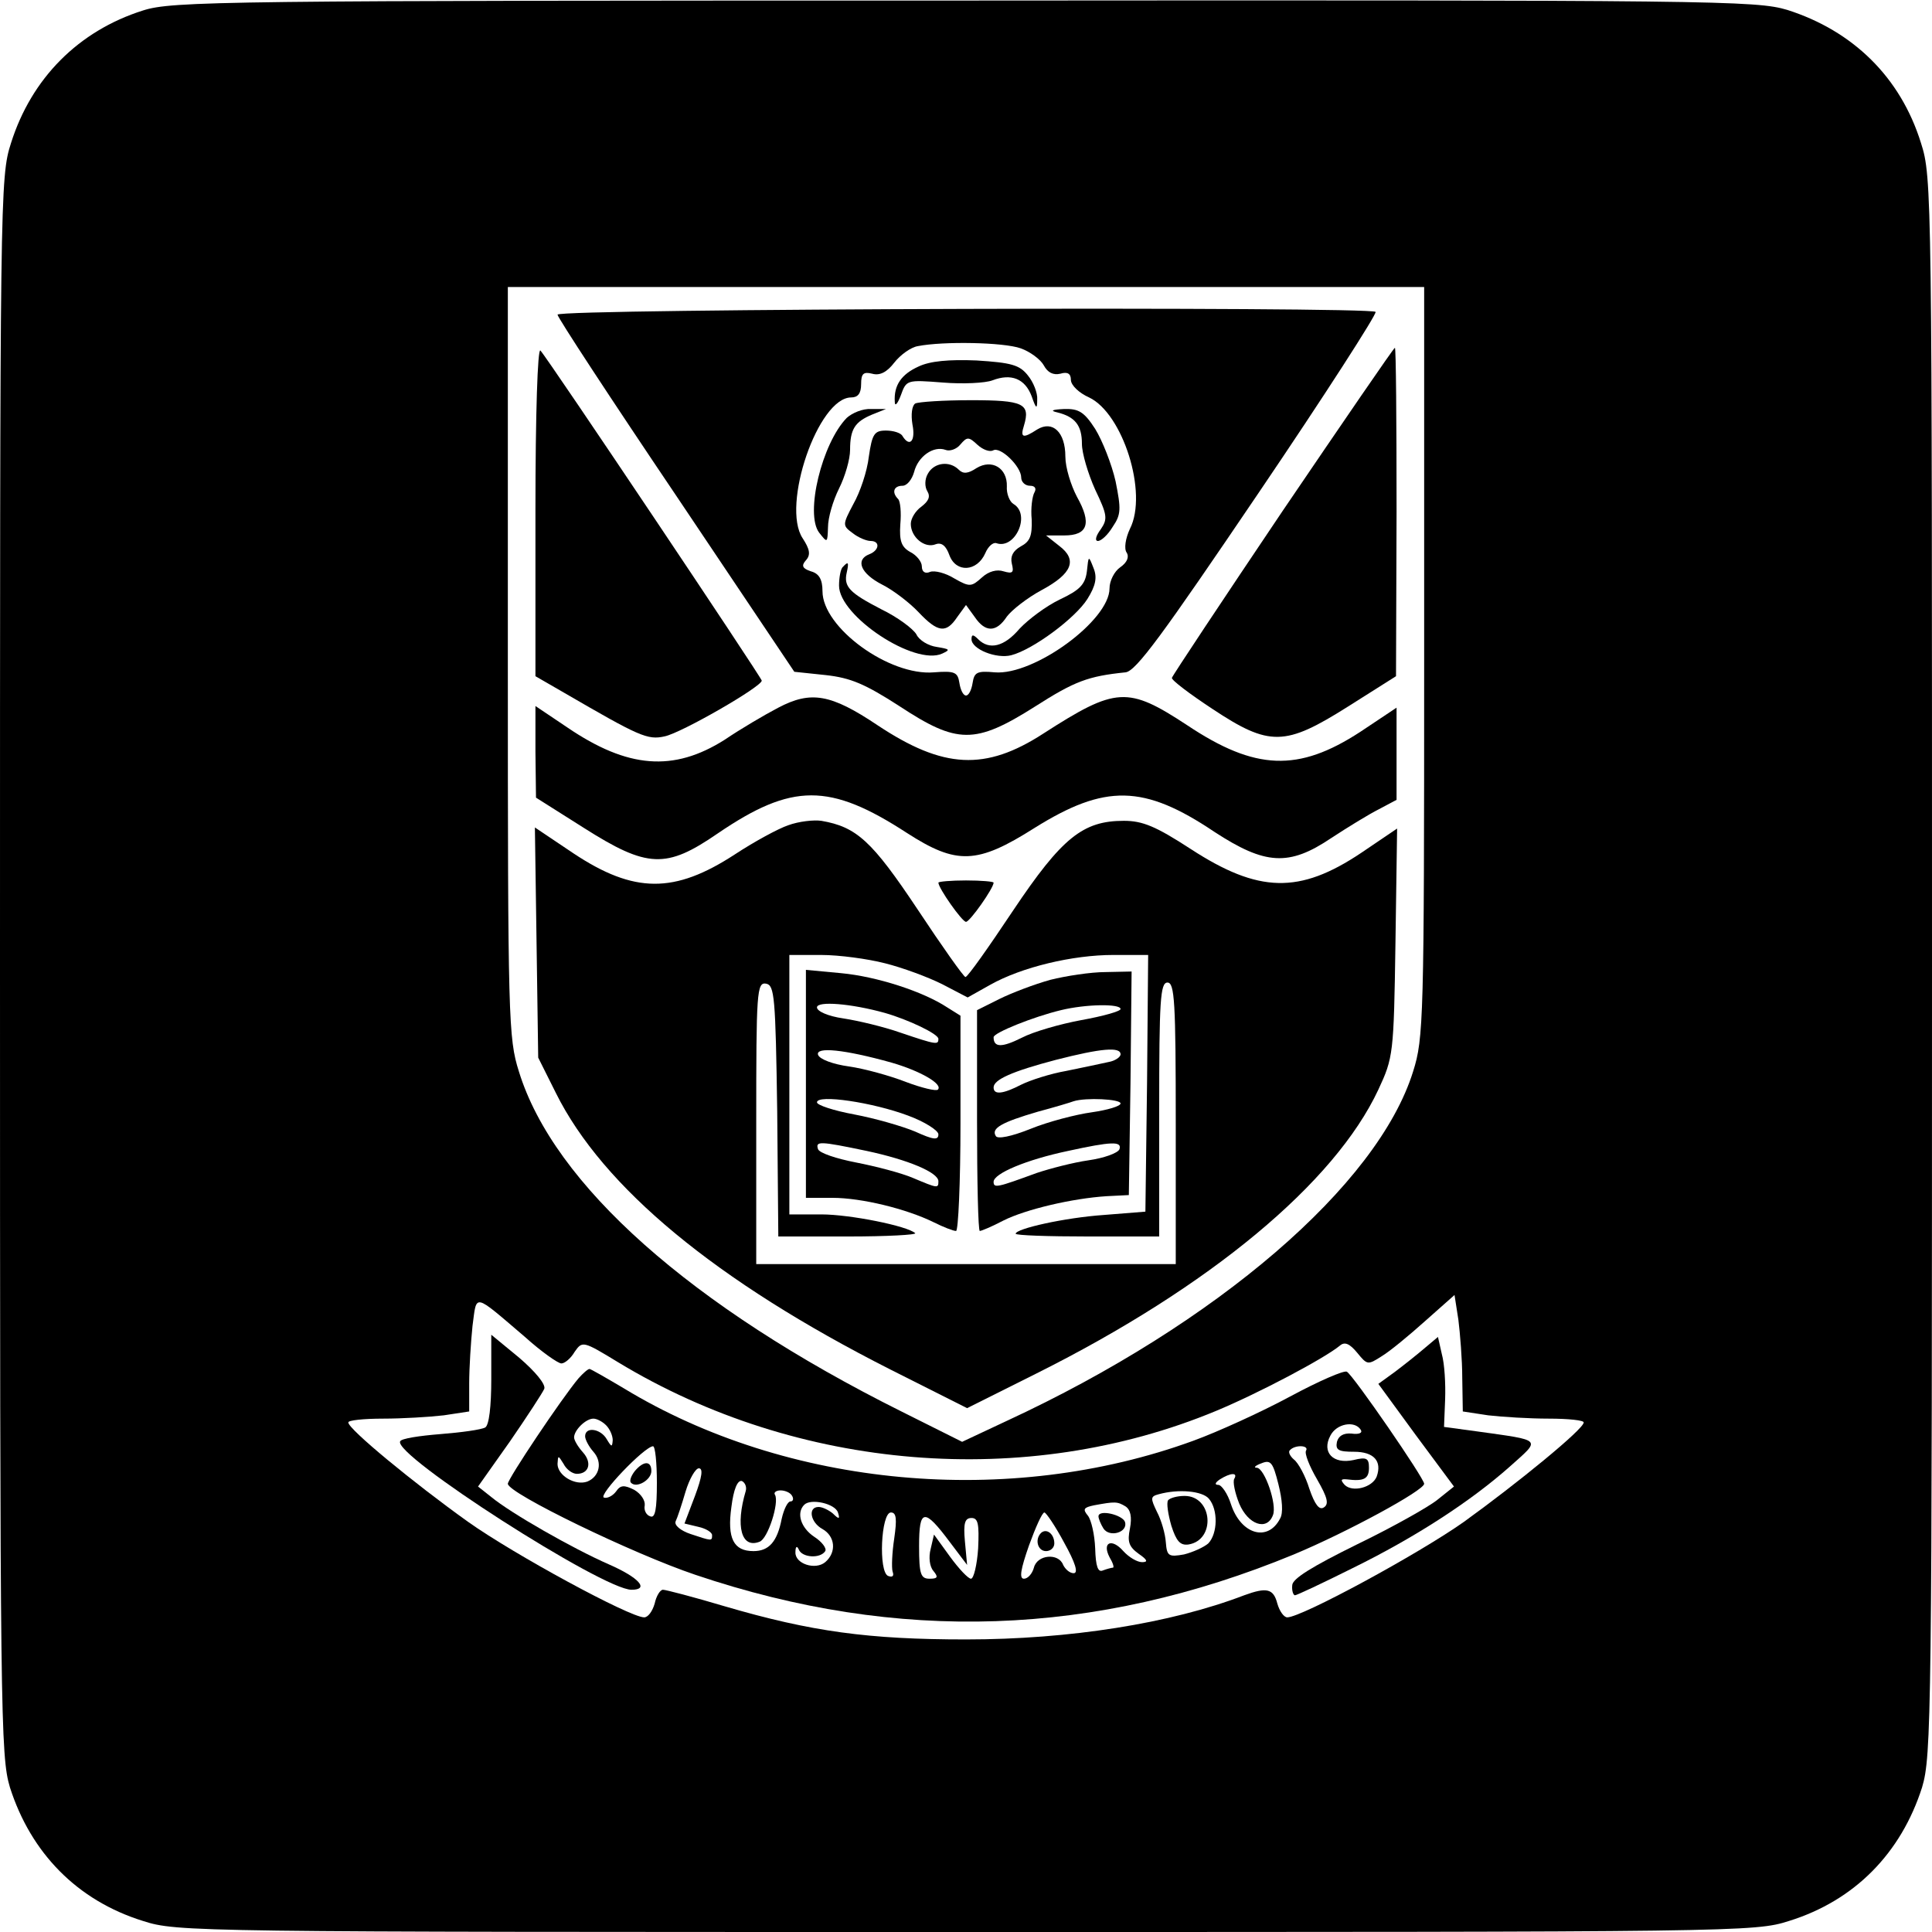 <?xml version="1.0" standalone="no"?>
<!DOCTYPE svg PUBLIC "-//W3C//DTD SVG 20010904//EN"
 "http://www.w3.org/TR/2001/REC-SVG-20010904/DTD/svg10.dtd">
<svg version="1.0" xmlns="http://www.w3.org/2000/svg"
 width="350pt" height="350pt" viewBox="0 0 350 350"
 preserveAspectRatio="xMidYMid meet">
<g transform="translate(0,350) scale(0.1,-0.1)"
fill="#000000" stroke="none">
<path d="M259 3481 c-117 -37 -202 -123 -239 -240 -20 -62 -20 -90 -20 -1491
0 -1361 1 -1431 18 -1488 38 -119 122 -205 241 -242 62 -20 90 -20 1491 -20
1401 0 1429 0 1491 20 119 37 203 123 241 242 17 57 18 127 18 1488 0 1401 0
1429 -20 1491 -37 119 -123 203 -242 241 -57 17 -126 18 -1491 17 -1347 0
-1435 -1 -1488 -18z m2321 -1180 c0 -648 -1 -682 -20 -742 -64 -206 -356 -457
-736 -633 l-81 -38 -110 55 c-381 190 -630 411 -693 616 -19 60 -20 94 -20
742 l0 679 830 0 830 0 0 -679z m-1629 -1223 c30 -27 60 -48 66 -48 6 0 17 9
24 21 14 20 15 20 79 -19 325 -197 739 -231 1083 -88 77 32 196 95 224 118 9
8 18 4 32 -13 18 -22 19 -22 44 -6 15 9 50 38 79 64 l53 47 7 -45 c3 -24 7
-72 7 -105 l1 -61 46 -7 c26 -3 75 -6 110 -6 35 0 64 -3 63 -7 0 -12 -120
-110 -217 -180 -82 -58 -294 -173 -320 -173 -6 0 -14 11 -18 25 -7 27 -19 30
-60 15 -133 -51 -317 -80 -504 -80 -176 0 -280 14 -437 60 -57 17 -107 30
-112 30 -5 0 -12 -11 -15 -25 -4 -14 -12 -25 -19 -25 -26 0 -236 114 -319 173
-98 70 -217 168 -217 180 -1 4 28 7 63 7 35 0 84 3 110 6 l46 7 0 51 c0 28 3
75 6 104 8 59 0 61 95 -20z"/>
<path d="M1010 2930 c0 -5 97 -153 215 -328 l214 -319 57 -6 c45 -5 71 -16
133 -56 105 -69 137 -70 246 -1 72 46 96 55 164 62 19 2 67 68 241 325 120
177 215 325 212 328 -10 10 -1482 6 -1482 -5z m839 -61 c17 -6 36 -20 42 -31
7 -13 17 -18 30 -15 13 4 19 0 19 -11 0 -10 15 -24 33 -32 61 -29 107 -173 74
-238 -8 -17 -11 -36 -6 -43 5 -8 1 -18 -12 -27 -10 -7 -19 -24 -19 -38 0 -58
-137 -158 -208 -152 -32 3 -37 0 -40 -19 -2 -13 -7 -23 -12 -23 -5 0 -10 10
-12 23 -3 19 -8 22 -46 19 -81 -7 -202 81 -202 147 0 21 -6 32 -21 36 -15 5
-18 10 -9 20 9 10 7 20 -6 40 -39 59 28 255 88 255 12 0 18 7 18 24 0 19 4 23
20 19 14 -4 27 3 40 20 11 14 30 28 43 30 46 9 155 7 186 -4z"/>
<path d="M1664 2836 c-31 -14 -45 -34 -43 -64 0 -9 5 -4 11 12 10 28 11 28 76
23 36 -3 77 -1 90 4 34 13 59 3 71 -29 8 -23 10 -24 10 -6 1 12 -7 32 -17 44
-15 19 -30 23 -93 27 -50 2 -84 -1 -105 -11z"/>
<path d="M1658 2769 c-6 -4 -8 -20 -5 -38 6 -30 -5 -42 -18 -21 -3 6 -17 10
-30 10 -21 0 -25 -6 -31 -47 -3 -27 -16 -65 -28 -86 -20 -38 -20 -39 -1 -53
10 -8 25 -14 32 -14 18 0 16 -17 -2 -24 -26 -10 -16 -35 23 -55 20 -10 50 -33
66 -50 35 -37 50 -39 70 -9 l16 22 16 -22 c19 -28 39 -28 58 1 9 12 37 34 63
48 56 30 65 55 32 80 l-24 19 33 0 c43 0 50 22 23 70 -11 21 -21 53 -21 73 0
44 -23 66 -51 49 -26 -17 -31 -15 -24 7 12 40 -1 46 -96 46 -50 0 -95 -3 -101
-6z m141 -85 c13 8 51 -29 51 -49 0 -8 7 -15 16 -15 9 0 12 -5 8 -12 -4 -7 -7
-29 -5 -49 1 -30 -3 -40 -20 -49 -14 -8 -19 -18 -16 -31 4 -16 2 -19 -15 -14
-12 4 -27 0 -39 -11 -19 -17 -22 -18 -50 -2 -16 10 -36 15 -44 12 -9 -4 -15 0
-15 10 0 8 -9 20 -21 26 -16 9 -20 20 -18 50 2 22 0 42 -4 46 -12 12 -8 24 8
24 8 0 17 11 21 25 7 28 35 48 57 40 7 -3 20 1 27 10 12 14 15 14 31 -1 10 -9
22 -13 28 -10z"/>
<path d="M1681 2642 c-6 -10 -6 -24 -1 -32 6 -10 2 -18 -11 -28 -10 -7 -19
-21 -19 -31 0 -24 25 -45 45 -37 11 4 19 -3 25 -20 12 -32 50 -30 65 4 5 12
14 20 20 18 34 -12 63 52 31 71 -7 4 -13 19 -12 32 1 33 -27 50 -55 33 -15
-10 -24 -11 -32 -3 -17 17 -45 13 -56 -7z"/>
<path d="M1534 2743 c-45 -46 -76 -174 -50 -208 15 -19 15 -19 16 10 0 17 9
48 20 70 11 22 20 53 20 70 0 38 9 51 40 64 l25 10 -27 0 c-15 1 -34 -7 -44
-16z"/>
<path d="M1915 2753 c33 -8 45 -24 45 -57 0 -17 11 -54 24 -83 22 -46 23 -53
10 -72 -9 -12 -11 -21 -5 -21 6 0 18 11 27 26 15 22 15 32 5 82 -7 31 -24 74
-37 95 -20 31 -30 37 -57 36 -21 -1 -25 -3 -12 -6z"/>
<path d="M1969 2465 c-3 -24 -13 -34 -49 -51 -25 -12 -57 -36 -73 -53 -28 -33
-55 -39 -75 -19 -9 9 -12 9 -12 0 0 -18 45 -36 72 -29 39 10 116 67 138 102
15 24 18 39 11 56 -9 23 -9 23 -12 -6z"/>
<path d="M1527 2473 c-4 -3 -7 -19 -7 -34 0 -55 137 -146 187 -123 15 7 14 8
-10 12 -15 2 -32 12 -37 23 -6 10 -34 31 -63 45 -58 30 -69 41 -63 67 4 18 3
21 -7 10z"/>
<path d="M970 2575 l0 -300 52 -30 c136 -79 151 -86 182 -79 30 6 176 90 176
101 0 5 -387 583 -401 598 -5 5 -9 -114 -9 -290z"/>
<path d="M2324 2575 c-109 -162 -200 -299 -201 -303 -1 -4 32 -29 73 -56 104
-69 132 -68 246 4 l87 55 1 298 c0 163 -1 297 -3 297 -2 0 -93 -133 -203 -295z"/>
<path d="M1410 2218 c-25 -13 -69 -39 -97 -58 -93 -59 -176 -52 -285 22 l-58
39 0 -83 1 -83 87 -55 c115 -73 149 -74 242 -10 135 92 203 92 343 1 90 -58
127 -57 231 9 128 80 198 79 326 -7 92 -60 135 -63 212 -11 29 19 68 43 86 52
l32 17 0 83 0 84 -66 -44 c-112 -73 -190 -70 -313 12 -108 71 -129 70 -261
-15 -105 -68 -181 -64 -300 15 -85 57 -121 63 -180 32z"/>
<path d="M1428 2005 c-18 -6 -62 -30 -97 -53 -109 -71 -182 -71 -292 2 l-70
47 3 -208 3 -209 32 -64 c85 -171 290 -341 606 -501 l139 -70 126 63 c314 157
540 345 619 514 27 58 28 64 31 266 l3 207 -65 -44 c-112 -75 -186 -73 -309 7
-63 41 -87 51 -121 51 -74 0 -112 -30 -201 -163 -44 -66 -82 -120 -86 -120 -3
0 -42 55 -87 123 -82 123 -110 149 -174 160 -14 2 -41 -1 -60 -8z m175 -250
c32 -8 78 -25 104 -38 l46 -24 41 23 c57 32 149 54 223 54 l63 0 -2 -232 -3
-233 -75 -6 c-72 -5 -160 -25 -160 -34 0 -3 59 -5 130 -5 l130 0 0 230 c0 198
2 230 15 230 13 0 15 -35 15 -255 l0 -255 -380 0 -380 0 0 256 c0 238 1 255
18 252 15 -3 17 -23 20 -231 l2 -227 127 0 c69 0 124 3 121 6 -14 13 -118 34
-170 34 l-58 0 0 235 0 235 58 0 c32 0 84 -7 115 -15z"/>
<path d="M1460 1536 l0 -206 48 0 c53 0 134 -20 183 -44 18 -9 36 -16 41 -16
4 0 8 88 8 195 l0 195 -24 15 c-44 29 -128 56 -192 62 l-64 6 0 -207z m143
129 c42 -12 97 -38 97 -47 0 -11 -3 -11 -68 11 -31 11 -78 22 -104 26 -28 4
-48 13 -48 20 0 12 62 7 123 -10z m12 -90 c52 -15 94 -39 84 -49 -3 -3 -29 3
-58 14 -28 11 -75 24 -103 28 -29 4 -53 13 -56 21 -5 15 47 10 133 -14z m30
-96 c30 -11 55 -27 55 -34 0 -11 -9 -10 -42 5 -24 10 -73 24 -110 31 -38 7
-68 17 -68 22 0 15 101 0 165 -24z m-75 -64 c75 -16 130 -39 130 -55 0 -13 -1
-13 -46 6 -21 9 -67 21 -103 28 -36 7 -66 17 -69 24 -5 15 2 15 88 -3z"/>
<path d="M1903 1725 c-29 -8 -71 -24 -93 -35 l-40 -20 0 -200 c0 -110 2 -200
5 -200 3 0 22 8 43 19 40 20 124 40 187 44 l40 2 3 203 2 202 -47 -1 c-27 0
-72 -7 -100 -14z m127 -53 c0 -4 -32 -13 -71 -20 -38 -7 -87 -21 -108 -32 -36
-18 -51 -18 -51 1 0 8 72 37 122 49 45 11 108 12 108 2z m0 -82 c0 -5 -10 -12
-22 -14 -13 -3 -47 -10 -76 -16 -29 -5 -66 -17 -82 -25 -33 -17 -50 -19 -50
-5 0 14 33 29 113 50 82 21 117 24 117 10z m0 -89 c0 -5 -24 -12 -52 -16 -29
-4 -79 -17 -111 -30 -35 -14 -60 -19 -63 -13 -9 14 11 25 76 44 30 8 60 17 65
19 22 7 85 4 85 -4z m-2 -83 c-3 -7 -28 -16 -56 -20 -28 -4 -70 -15 -94 -23
-71 -26 -78 -28 -78 -16 0 15 59 40 135 56 78 17 98 18 93 3z"/>
<path d="M1700 1901 c0 -10 43 -71 50 -71 7 0 50 61 50 71 0 2 -22 4 -50 4
-27 0 -50 -2 -50 -4z"/>
<path d="M890 1002 c0 -50 -4 -84 -11 -88 -7 -4 -43 -9 -81 -12 -38 -3 -71 -8
-73 -13 -15 -24 367 -269 419 -269 33 0 14 22 -41 46 -66 29 -178 93 -213 122
l-24 19 58 82 c31 45 59 88 62 95 3 8 -16 31 -45 56 l-51 42 0 -80z"/>
<path d="M2580 1057 c-14 -12 -38 -31 -54 -43 l-29 -21 68 -93 69 -93 -30 -24
c-16 -13 -82 -50 -146 -81 -81 -40 -117 -62 -117 -74 -1 -10 2 -18 5 -18 3 0
50 22 104 49 114 56 214 121 285 184 57 51 61 47 -60 64 l-59 8 2 50 c1 28 -1
64 -6 82 l-7 31 -25 -21z"/>
<path d="M1048 1003 c-31 -37 -128 -182 -128 -191 0 -17 227 -127 340 -165
367 -124 723 -112 1084 37 96 40 236 116 236 128 0 10 -128 196 -140 203 -5 3
-51 -17 -103 -45 -52 -28 -131 -64 -175 -80 -334 -122 -736 -85 -1032 95 -32
19 -60 35 -62 35 -3 0 -12 -8 -20 -17z m50 -85 c7 -7 12 -19 12 -27 -1 -13 -2
-13 -11 2 -11 19 -39 23 -39 5 0 -6 7 -19 15 -28 17 -19 11 -45 -11 -54 -22
-8 -54 11 -54 32 1 16 1 16 11 0 5 -10 16 -18 24 -18 22 0 28 20 11 39 -9 10
-16 22 -16 27 0 13 21 34 35 34 6 0 16 -5 23 -12z m1367 -8 c4 -6 -3 -9 -17
-7 -14 1 -23 -4 -26 -15 -3 -15 3 -18 31 -18 36 0 51 -17 41 -45 -8 -20 -44
-29 -58 -15 -8 9 -7 11 4 10 31 -4 40 1 40 21 0 17 -4 20 -28 14 -37 -8 -58
14 -42 44 11 22 44 28 55 11z m-1275 -96 c0 -48 -3 -65 -12 -61 -7 2 -12 11
-10 20 1 9 -7 21 -19 28 -18 9 -25 9 -33 -3 -6 -8 -16 -13 -22 -11 -11 4 73
92 89 93 4 0 7 -30 7 -66z m1176 58 c-3 -5 6 -28 20 -52 19 -33 22 -45 12 -51
-8 -5 -16 5 -26 34 -7 23 -20 47 -28 53 -7 6 -11 14 -7 17 9 10 35 9 29 -1z
m-47 -123 c-22 -43 -71 -29 -89 26 -6 19 -17 35 -23 35 -7 0 -6 4 3 10 19 12
33 13 26 1 -3 -5 1 -25 9 -45 16 -38 50 -50 61 -21 8 19 -15 85 -29 86 -7 0
-3 4 8 8 17 7 21 2 31 -38 7 -28 9 -52 3 -62z m-1060 41 l-19 -50 25 -6 c14
-3 25 -10 25 -15 0 -11 0 -11 -39 2 -18 6 -30 16 -27 23 3 6 11 30 18 54 7 23
18 42 24 42 8 0 6 -15 -7 -50z m92 9 c-19 -64 -8 -105 25 -92 15 5 36 71 28
85 -3 4 2 8 10 8 8 0 18 -4 21 -10 3 -5 2 -10 -3 -10 -5 0 -12 -14 -16 -32 -8
-41 -23 -58 -51 -58 -36 0 -48 23 -40 80 4 32 11 49 19 47 6 -3 9 -11 7 -18z
m839 -14 c17 -20 16 -63 -1 -81 -8 -7 -28 -16 -44 -20 -28 -5 -31 -3 -33 22
-1 15 -8 40 -16 55 -12 25 -12 28 3 32 36 10 79 6 91 -8z m-672 -25 c4 -12 2
-13 -9 -2 -7 6 -19 12 -26 12 -20 0 -15 -28 7 -40 23 -13 26 -42 5 -60 -18
-15 -55 -3 -54 18 0 11 3 12 6 5 6 -15 39 -17 48 -3 3 5 -6 17 -20 26 -24 16
-33 43 -18 58 12 12 56 2 61 -14z m521 11 c9 -6 12 -19 8 -40 -5 -24 -2 -33
16 -46 16 -11 17 -15 6 -15 -9 0 -24 9 -34 20 -21 24 -39 16 -25 -11 6 -10 9
-19 6 -19 -2 0 -10 -2 -18 -5 -9 -4 -13 7 -14 40 -1 25 -7 51 -13 59 -10 12
-8 15 11 19 38 7 42 7 57 -2z m-419 -58 c-4 -26 -5 -53 -3 -60 3 -8 0 -11 -8
-8 -18 7 -13 115 5 115 10 0 11 -12 6 -47z m101 -7 l31 -41 -4 43 c-3 33 0 42
12 42 12 0 14 -11 12 -55 -2 -30 -8 -55 -13 -55 -5 0 -22 18 -38 40 l-29 40
-6 -26 c-4 -15 -2 -32 5 -40 9 -11 8 -14 -7 -14 -16 0 -19 8 -19 59 0 68 9 70
56 7z m207 -1 c20 -36 26 -55 17 -55 -7 0 -15 7 -19 15 -8 22 -47 19 -53 -5
-3 -11 -11 -20 -18 -20 -9 0 -6 17 9 60 12 33 24 60 28 60 3 0 20 -25 36 -55z"/>
<path d="M1150 835 c-7 -9 -10 -18 -7 -21 10 -11 37 5 37 21 0 19 -14 19 -30
0z"/>
<path d="M2116 782 c-3 -5 0 -25 6 -46 9 -28 16 -36 31 -34 50 8 44 88 -7 88
-14 0 -27 -4 -30 -8z"/>
<path d="M1990 753 c0 -4 4 -14 9 -22 11 -17 45 -7 39 12 -5 13 -48 23 -48 10z"/>
<path d="M1886 723 c-12 -12 -6 -33 9 -33 8 0 15 6 15 14 0 17 -14 28 -24 19z"/>
</g>
</svg>
